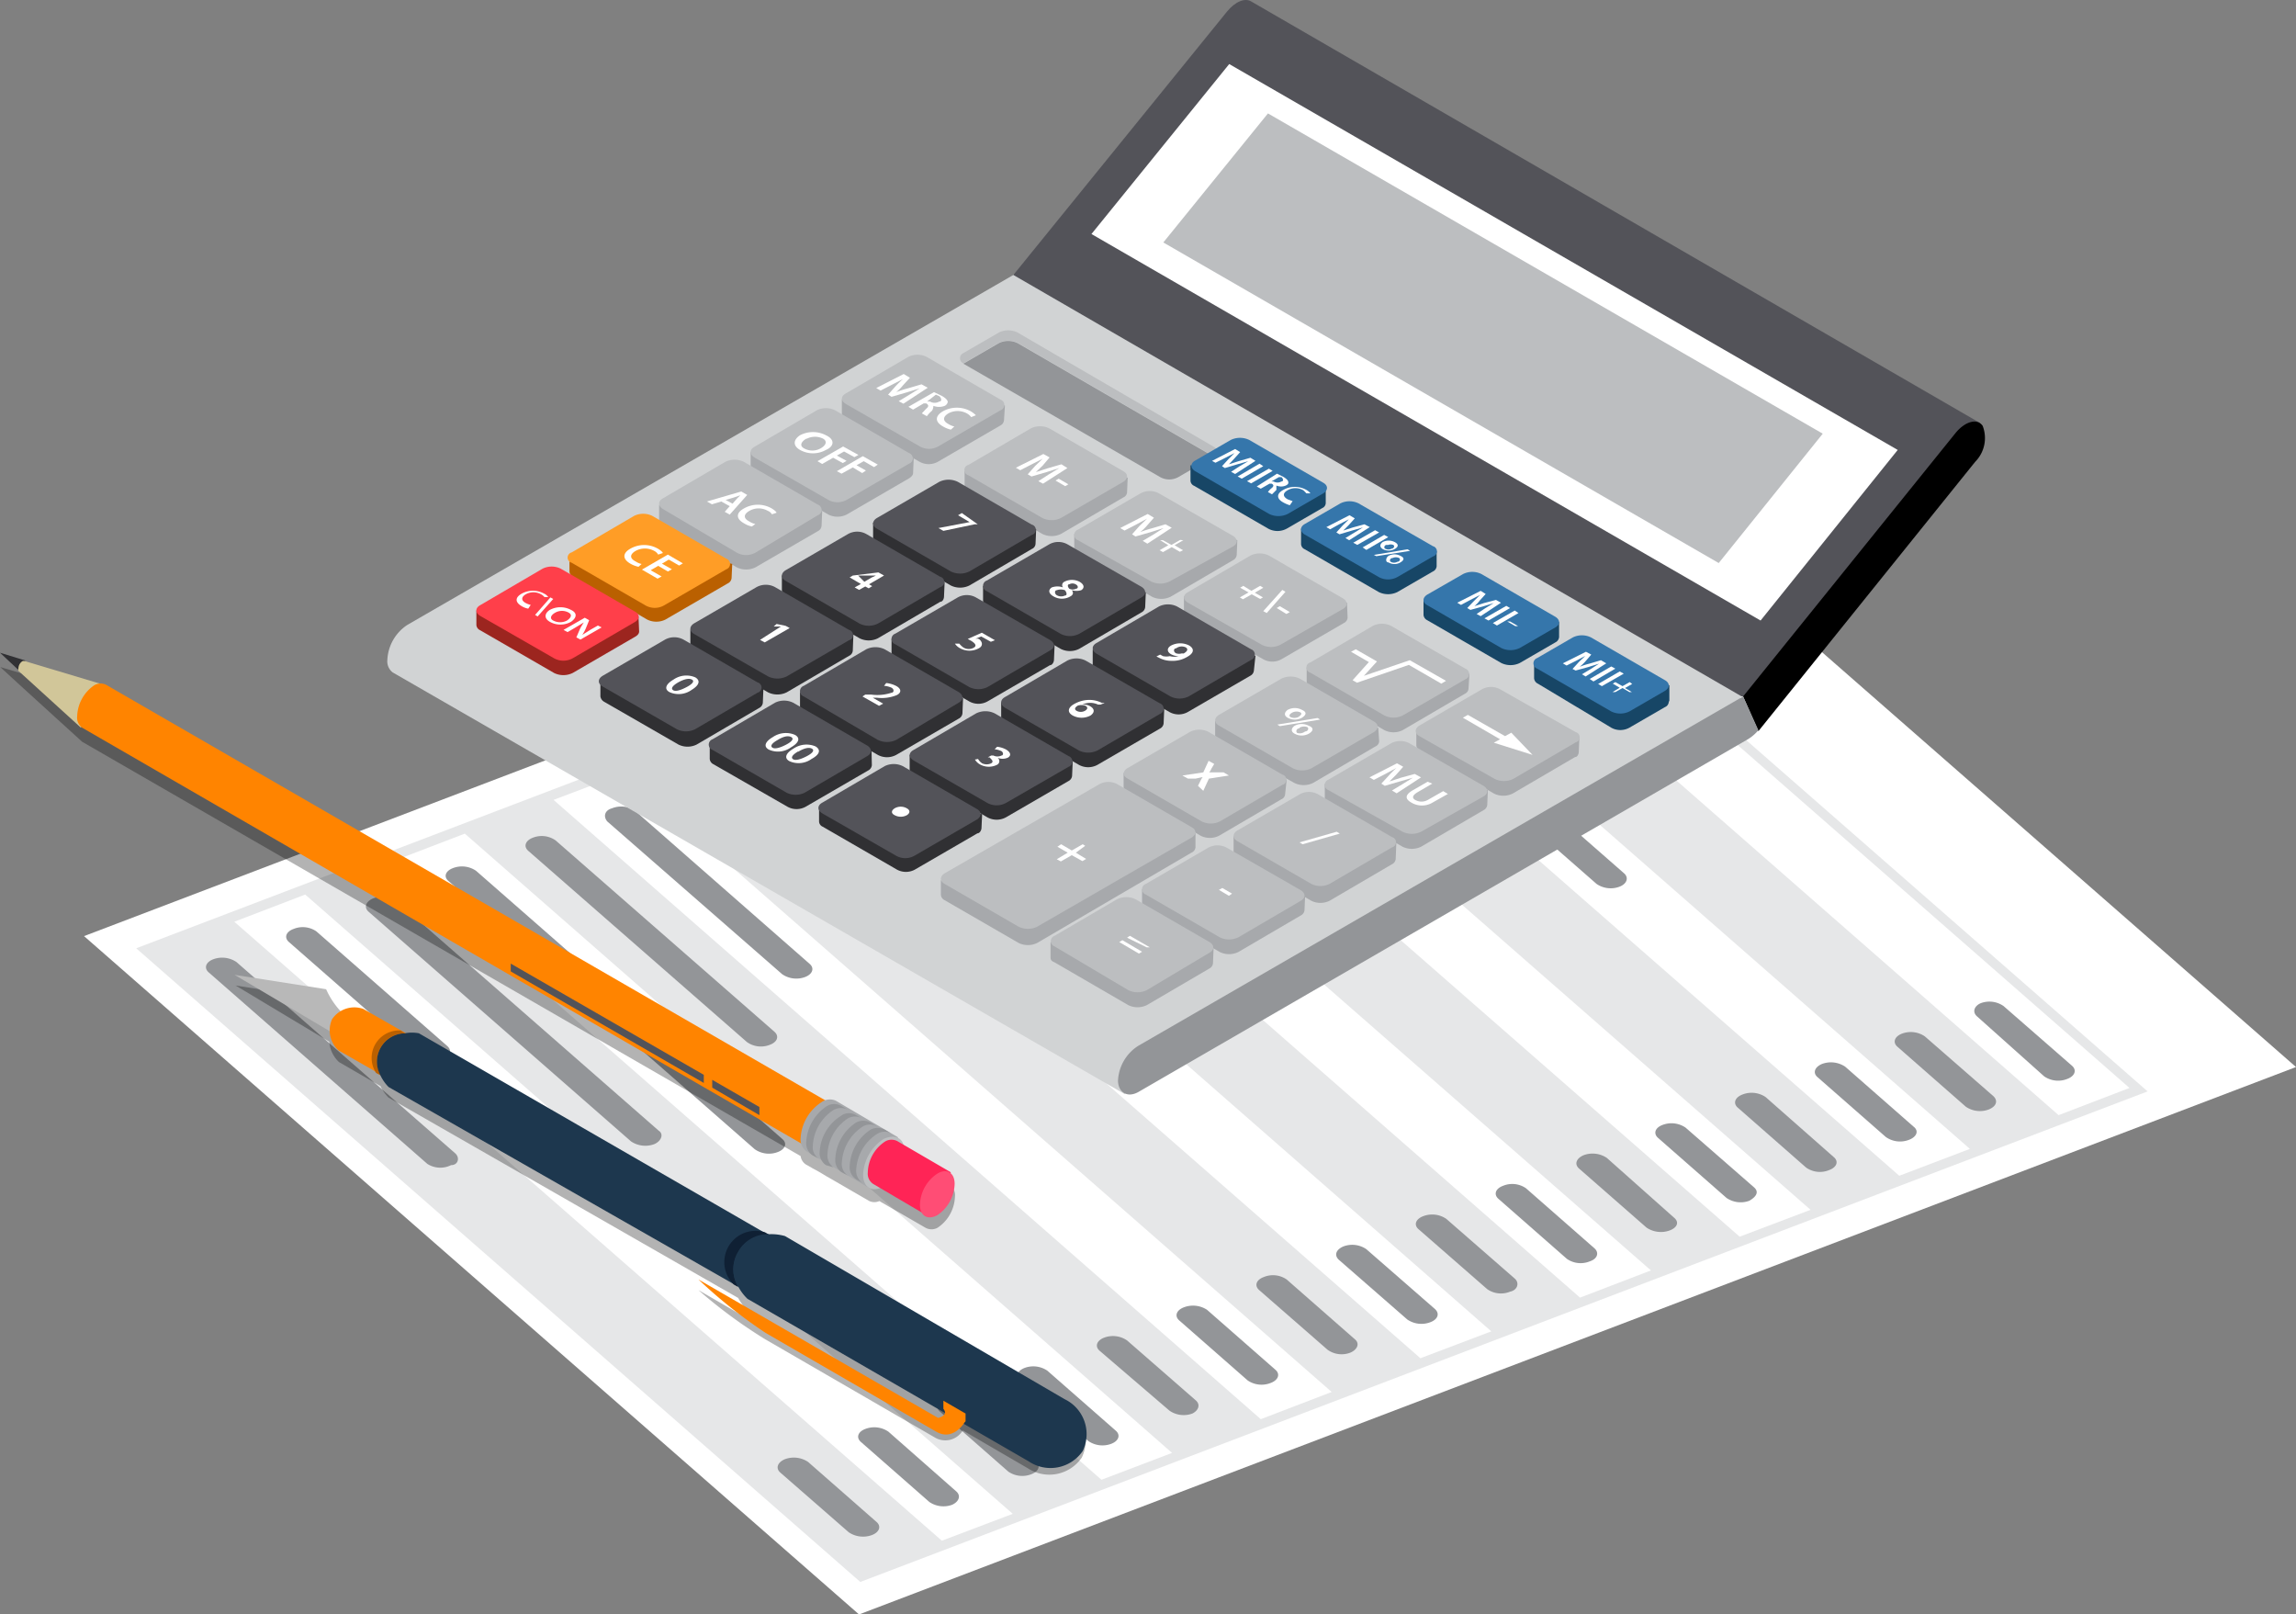 <svg id="Layer_1" data-name="Layer 1" xmlns="http://www.w3.org/2000/svg" viewBox="0 0 73.5 51.67"><rect x="0" y="0" width="73.5" height="51.67" fill="#808080" stroke="none"/><defs><style>.cls-1{fill:#fff;}.cls-2{fill:#e6e7e8;}.cls-3{fill:#939598;}.cls-4{fill:#535359;}.cls-5{fill:#bcbec0;}.cls-6{fill:#d1d3d4;}.cls-7{fill:#a7a9ac;}.cls-8{fill:#ba6000;}.cls-9{fill:#ff9d26;}.cls-10{fill:#9c251f;}.cls-11{fill:#ff3f4a;}.cls-12{fill:#174666;}.cls-13{fill:#3576ab;}.cls-14{fill:#303033;}.cls-15{opacity:0.3;}.cls-16{fill:#d1c699;}.cls-17{fill:#ff8400;}.cls-18{fill:#ff2456;}.cls-19{fill:#ff4d75;}.cls-20{fill:#b8b8b8;}.cls-21{fill:#1d374e;}.cls-22{fill:#0f2034;}</style></defs><polygon class="cls-1" points="27.5 51.67 2.69 29.96 48.69 12.44 73.5 34.15 27.5 51.67"/><polygon class="cls-2" points="27.54 50.63 4.36 30.35 45.57 14.65 68.75 34.93 27.54 50.63"/><polygon class="cls-1" points="65.9 35.69 43.26 15.87 45.53 15.01 68.17 34.82 65.9 35.69"/><polygon class="cls-1" points="60.8 37.63 38.15 17.82 40.42 16.95 63.06 36.77 60.8 37.63"/><polygon class="cls-1" points="55.69 39.58 33.04 19.77 35.31 18.9 57.96 38.72 55.69 39.58"/><polygon class="cls-1" points="50.58 41.53 27.93 21.71 30.2 20.85 52.85 40.66 50.58 41.53"/><polygon class="cls-1" points="45.47 43.47 22.82 23.66 25.1 22.79 47.74 42.61 45.47 43.47"/><polygon class="cls-1" points="40.36 45.42 17.72 25.6 19.99 24.74 42.63 44.55 40.36 45.42"/><polygon class="cls-1" points="35.26 47.36 12.61 27.55 14.88 26.68 37.52 46.5 35.26 47.36"/><polygon class="cls-1" points="30.15 49.31 7.5 29.5 9.77 28.63 32.42 48.45 30.15 49.31"/><path class="cls-3" d="M403.56,38.24,412,45.59a.8.8,0,0,0,.73.09c.24-.1.31-.29.15-.43l-8.4-7.35a.79.79,0,0,0-.74-.08C403.47,37.91,403.4,38.1,403.56,38.24Z" transform="translate(-358.56 -21.71)"/><path class="cls-3" d="M421.85,54.24,424,56.16a.79.79,0,0,0,.74.08c.24-.09.31-.28.15-.42l-2.19-1.91a.79.79,0,0,0-.74-.09C421.76,53.91,421.69,54.1,421.85,54.24Z" transform="translate(-358.56 -21.71)"/><path class="cls-3" d="M401,39.21l5.59,4.9a.79.79,0,0,0,.74.08c.24-.09.31-.28.15-.42l-5.6-4.89a.77.77,0,0,0-.73-.09C400.92,38.88,400.85,39.07,401,39.21Z" transform="translate(-358.56 -21.71)"/><path class="cls-3" d="M422.37,56.79l-2.19-1.91a.8.8,0,0,0-.73-.09c-.24.09-.31.28-.15.42l2.19,1.92a.8.8,0,0,0,.73.09C422.47,57.12,422.53,56.94,422.37,56.79Z" transform="translate(-358.56 -21.71)"/><path class="cls-3" d="M410.55,49.66l-11.21-9.81a.8.8,0,0,0-.73-.09c-.25.09-.32.28-.15.43L409.67,50a.8.8,0,0,0,.73.09C410.64,50,410.71,49.8,410.55,49.66Z" transform="translate(-358.56 -21.71)"/><path class="cls-3" d="M419.82,57.77l-2.19-1.92a.82.82,0,0,0-.74-.09c-.24.1-.31.29-.14.43l2.18,1.91a.79.79,0,0,0,.74.09C419.91,58.1,420,57.91,419.82,57.77Z" transform="translate(-358.56 -21.71)"/><path class="cls-3" d="M395.9,41.16l7,6.12a.8.8,0,0,0,.73.09c.25-.1.31-.29.15-.43l-7-6.12a.82.82,0,0,0-.74-.09C395.81,40.83,395.74,41,395.9,41.16Z" transform="translate(-358.56 -21.71)"/><path class="cls-3" d="M417.26,58.74l-2.18-1.92a.8.8,0,0,0-.74-.08c-.24.09-.31.28-.15.42l2.19,1.92a.77.77,0,0,0,.73.08C417.36,59.07,417.43,58.88,417.26,58.74Z" transform="translate(-358.56 -21.71)"/><path class="cls-3" d="M404,50.37l-9.81-8.58a.77.77,0,0,0-.73-.08c-.25.09-.31.28-.15.42l9.8,8.58a.82.82,0,0,0,.74.09C404.13,50.7,404.2,50.52,404,50.37Z" transform="translate(-358.56 -21.71)"/><path class="cls-3" d="M414.71,59.71l-2.19-1.91a.8.8,0,0,0-.73-.09c-.25.09-.31.28-.15.42l2.19,1.92a.8.8,0,0,0,.73.09C414.8,60,414.87,59.85,414.71,59.71Z" transform="translate(-358.56 -21.71)"/><path class="cls-3" d="M390.79,43.1,395,46.77a.8.8,0,0,0,.73.09c.25-.1.32-.29.16-.43l-4.19-3.66a.82.82,0,0,0-.74-.09C390.7,42.77,390.63,43,390.79,43.1Z" transform="translate(-358.56 -21.71)"/><path class="cls-3" d="M412.16,60.69,410,58.77a.82.82,0,0,0-.74-.09c-.24.1-.31.29-.15.43L411.27,61a.82.82,0,0,0,.74.09C412.25,61,412.32,60.83,412.16,60.69Z" transform="translate(-358.56 -21.71)"/><path class="cls-3" d="M388.24,44.08l7,6.12a.8.8,0,0,0,.73.09c.24-.1.31-.29.15-.43l-7-6.12a.8.8,0,0,0-.73-.09C388.15,43.75,388.08,43.94,388.24,44.08Z" transform="translate(-358.56 -21.71)"/><path class="cls-3" d="M409.6,61.66l-2.19-1.92a.77.77,0,0,0-.73-.08c-.25.09-.31.28-.15.42L408.72,62a.77.77,0,0,0,.73.08C409.7,62,409.76,61.8,409.6,61.66Z" transform="translate(-358.56 -21.71)"/><path class="cls-3" d="M385.69,45.05l5.59,4.89A.8.8,0,0,0,392,50c.24-.09.31-.28.15-.42l-5.59-4.9a.77.77,0,0,0-.73-.08C385.59,44.72,385.52,44.91,385.69,45.05Z" transform="translate(-358.56 -21.71)"/><path class="cls-3" d="M407.05,62.63l-2.19-1.91a.8.8,0,0,0-.73-.09c-.25.09-.32.28-.16.42l2.2,1.92a.77.77,0,0,0,.73.08C407.14,63,407.21,62.77,407.05,62.63Z" transform="translate(-358.56 -21.71)"/><path class="cls-3" d="M383.13,46l8.4,7.35a.79.79,0,0,0,.74.09c.24-.09.31-.28.15-.42L384,45.69a.77.77,0,0,0-.73-.09C383,45.69,383,45.88,383.13,46Z" transform="translate(-358.56 -21.71)"/><path class="cls-3" d="M404.49,63.6l-2.19-1.91a.8.8,0,0,0-.73-.09c-.24.1-.31.28-.15.43l2.19,1.91a.8.8,0,0,0,.73.09C404.59,63.94,404.66,63.75,404.49,63.6Z" transform="translate(-358.56 -21.71)"/><path class="cls-3" d="M380.58,47l4.19,3.66a.8.8,0,0,0,.73.09c.24-.1.31-.29.15-.43l-4.19-3.66a.8.8,0,0,0-.73-.09C380.48,46.66,380.42,46.85,380.58,47Z" transform="translate(-358.56 -21.71)"/><path class="cls-3" d="M401.94,64.58l-2.19-1.92a.77.77,0,0,0-.73-.08c-.25.09-.31.28-.15.42l2.19,1.91a.77.77,0,0,0,.73.09C402,64.91,402.1,64.72,401.94,64.58Z" transform="translate(-358.56 -21.71)"/><path class="cls-3" d="M378,48l5.6,4.89a.8.8,0,0,0,.73.09c.24-.09.31-.28.15-.42l-5.59-4.9a.79.79,0,0,0-.74-.08C377.93,47.64,377.86,47.83,378,48Z" transform="translate(-358.56 -21.71)"/><path class="cls-3" d="M399.39,65.55l-2.19-1.92a.82.82,0,0,0-.74-.08c-.24.09-.31.28-.15.42l2.19,1.92a.79.79,0,0,0,.74.08C399.48,65.88,399.55,65.69,399.39,65.55Z" transform="translate(-358.56 -21.71)"/><path class="cls-3" d="M375.47,48.94l7,6.12a.77.77,0,0,0,.73.09c.25-.09.31-.28.15-.42l-7-6.12a.77.77,0,0,0-.73-.09C375.38,48.61,375.31,48.8,375.47,48.94Z" transform="translate(-358.56 -21.71)"/><path class="cls-3" d="M396.83,66.52l-2.19-1.91a.8.8,0,0,0-.73-.09c-.24.09-.31.28-.15.42L396,66.86a.8.8,0,0,0,.73.09C396.93,66.85,397,66.66,396.83,66.52Z" transform="translate(-358.56 -21.71)"/><path class="cls-3" d="M383.6,58.16l-9.8-8.58a.8.8,0,0,0-.73-.09c-.25.09-.32.28-.15.42l9.8,8.58a.79.79,0,0,0,.74.09C383.7,58.49,383.77,58.3,383.6,58.16Z" transform="translate(-358.56 -21.71)"/><path class="cls-3" d="M394.28,67.5l-2.19-1.92a.8.8,0,0,0-.73-.09c-.25.1-.32.29-.15.43l2.19,1.91a.8.8,0,0,0,.73.09C394.37,67.83,394.44,67.64,394.28,67.5Z" transform="translate(-358.56 -21.71)"/><path class="cls-3" d="M379.65,57.9l-8.4-7.35a.82.82,0,0,0-.74-.09c-.24.1-.31.29-.15.43l8.4,7.35a.82.82,0,0,0,.74.09C379.74,58.23,379.81,58,379.65,57.9Z" transform="translate(-358.56 -21.71)"/><path class="cls-3" d="M391.72,68.47l-2.18-1.92a.8.8,0,0,0-.74-.08c-.24.09-.31.28-.15.42l2.19,1.92a.79.79,0,0,0,.74.08C391.82,68.8,391.88,68.61,391.72,68.47Z" transform="translate(-358.56 -21.71)"/><path class="cls-3" d="M367.81,51.86,372,55.53a.77.77,0,0,0,.73.08c.24-.09.31-.28.15-.42l-4.19-3.67a.77.77,0,0,0-.73-.08C367.71,51.53,367.65,51.72,367.81,51.86Z" transform="translate(-358.56 -21.71)"/><path class="cls-3" d="M389.17,69.44,387,67.53a.8.8,0,0,0-.73-.09c-.25.09-.31.28-.15.42l2.19,1.92a.8.8,0,0,0,.73.09C389.26,69.77,389.33,69.58,389.17,69.44Z" transform="translate(-358.56 -21.71)"/><path class="cls-3" d="M373.13,58.62l-7-6.12a.82.82,0,0,0-.74-.09c-.24.09-.31.28-.15.42l7,6.13A.77.77,0,0,0,373,59C373.23,59,373.29,58.76,373.13,58.62Z" transform="translate(-358.56 -21.71)"/><path class="cls-3" d="M386.62,70.42l-2.19-1.92a.82.82,0,0,0-.74-.09c-.24.1-.31.29-.15.43l2.19,1.91a.82.82,0,0,0,.74.09C386.71,70.75,386.78,70.56,386.62,70.42Z" transform="translate(-358.56 -21.71)"/><path class="cls-4" d="M398.62,21.76h0c-.2-.13-.52,0-.78.32L391,30.51l.49,1.1.24-.3L413.37,44h1l.71-.16,6.87-8.59Z" transform="translate(-358.56 -21.71)"/><polygon class="cls-1" points="56.36 19.86 60.75 14.4 39.35 2.05 34.94 7.49 56.36 19.86"/><polygon class="cls-5" points="55.02 18.02 58.35 13.88 40.59 3.63 37.24 7.76 55.02 18.02"/><path d="M414.36,44l6.8-8.43c.31-.38.7-.48.87-.23a1.08,1.08,0,0,1-.24,1.15l-6.94,8.62Z" transform="translate(-358.56 -21.71)"/><path class="cls-6" d="M391,30.51l-19.4,11.2a1.42,1.42,0,0,0-.64,1.12.45.45,0,0,0,.17.4h0l23.44,13.5.59-1,18.7-10.63.44-1.11Z" transform="translate(-358.56 -21.71)"/><path class="cls-3" d="M414.85,45.08a1.37,1.37,0,0,1-.32.28L395,56.66c-.36.2-.65,0-.65-.37a1.4,1.4,0,0,1,.65-1.11L414.36,44Z" transform="translate(-358.56 -21.71)"/><path class="cls-5" d="M397.42,36.32h0l-6.29-3.64a.68.68,0,0,0-.59,0l-1.14.66,0,0a.18.18,0,0,1,0-.33l1.14-.66a.68.68,0,0,1,.59,0L397.4,36C397.56,36.09,397.56,36.23,397.42,36.32Z" transform="translate(-358.56 -21.71)"/><path class="cls-3" d="M397.42,36.32h0l-1.14.66a.6.6,0,0,1-.58,0l-6.3-3.63h0l0,0,1.14-.66a.68.68,0,0,1,.59,0l6.29,3.64Z" transform="translate(-358.56 -21.71)"/><path class="cls-7" d="M390.73,34.69l-1.42-.45-1.07-.62a.66.66,0,0,0-.58,0l-.9.52-1.25.35V35h0a.2.2,0,0,0,.13.16L388,36.49a.6.6,0,0,0,.58,0l2-1.16a.21.21,0,0,0,.12-.17h0Z" transform="translate(-358.56 -21.71)"/><path class="cls-5" d="M388.59,36a.6.6,0,0,1-.58,0l-2.37-1.36c-.17-.1-.17-.25,0-.34l2-1.17a.66.66,0,0,1,.58,0l2.37,1.37a.18.18,0,0,1,0,.34Z" transform="translate(-358.56 -21.71)"/><path class="cls-1" d="M387.66,34.35l.34-.21h0l-.42.13-.48.14-.11-.07.24-.27a2.61,2.61,0,0,1,.24-.23h0l-.37.19-.35.18-.14-.08.88-.45.2.12-.23.25a1.39,1.39,0,0,1-.21.21h0a3.22,3.22,0,0,1,.37-.12l.44-.13.2.11-.78.51-.15-.08Z" transform="translate(-358.56 -21.71)"/><path class="cls-1" d="M388.46,34.26l.25.12c.12.07.18.13.19.19a.17.17,0,0,1-.1.13.51.51,0,0,1-.36,0h0s0,.1-.05.16a1.06,1.06,0,0,0-.16.17l-.16-.09.14-.15c.09-.07.08-.12,0-.17l-.08,0-.34.2-.15-.09Zm-.22.3.09,0a.29.29,0,0,0,.3,0c.09,0,.07-.11,0-.17l-.11-.05Z" transform="translate(-358.56 -21.71)"/><path class="cls-1" d="M389,35.46a.84.84,0,0,1-.25-.1c-.27-.15-.26-.34,0-.49a.92.92,0,0,1,.88,0,.83.83,0,0,1,.17.13l-.15.06a.43.43,0,0,0-.14-.12.62.62,0,0,0-.59,0c-.18.11-.19.24,0,.34a.6.6,0,0,0,.19.08Z" transform="translate(-358.56 -21.71)"/><path class="cls-7" d="M387.81,36.38l-1.43-.45-1.07-.62a.66.66,0,0,0-.58,0l-.9.52-1.24.35v.46h0a.19.19,0,0,0,.12.17l2.37,1.37a.66.66,0,0,0,.58,0l2-1.16c.08-.05.13-.11.13-.17h0Z" transform="translate(-358.56 -21.71)"/><path class="cls-5" d="M385.66,37.71a.6.6,0,0,1-.58,0l-2.37-1.36c-.16-.1-.16-.25,0-.34l2-1.17a.66.66,0,0,1,.58,0l2.37,1.37a.18.18,0,0,1,0,.34Z" transform="translate(-358.56 -21.71)"/><path class="cls-1" d="M385,36.11a.85.85,0,0,1-.83,0c-.24-.14-.21-.33,0-.47a.9.9,0,0,1,.83,0C385.3,35.78,385.26,36,385,36.11Zm-.63-.36c-.17.1-.22.23-.07.31a.54.54,0,0,0,.53,0c.16-.09.23-.22.08-.31A.58.58,0,0,0,384.39,35.75Z" transform="translate(-358.56 -21.71)"/><path class="cls-1" d="M385.55,36l.49.27-.13.07-.33-.18-.23.13.31.17-.12.07-.31-.17-.35.2-.15-.09Z" transform="translate(-358.56 -21.71)"/><path class="cls-1" d="M386.18,36.31l.48.27-.12.08-.33-.19-.23.13.3.17-.12.08-.3-.18-.36.2-.15-.08Z" transform="translate(-358.56 -21.71)"/><path class="cls-7" d="M384.88,38.07l-1.43-.45L382.39,37a.68.68,0,0,0-.59,0l-.89.52-1.25.35v.46h0a.19.19,0,0,0,.12.17l2.37,1.37a.68.68,0,0,0,.59,0l2-1.16a.21.21,0,0,0,.12-.17h0Z" transform="translate(-358.56 -21.71)"/><path class="cls-5" d="M382.74,39.4a.62.62,0,0,1-.59,0L379.78,38c-.16-.1-.16-.25,0-.34l2-1.17a.68.68,0,0,1,.59,0l2.37,1.37a.18.18,0,0,1,0,.34Z" transform="translate(-358.56 -21.71)"/><path class="cls-1" d="M381.65,37.76l-.3.09-.16-.09,1.1-.32.19.11-.56.63-.16-.09.16-.18Zm.36.07.14-.16.11-.11h0l-.2.07-.27.08Z" transform="translate(-358.56 -21.71)"/><path class="cls-1" d="M382.63,38.56a.75.75,0,0,1-.25-.1c-.27-.15-.26-.34,0-.48a.89.89,0,0,1,.88,0c.1.06.15.11.16.14l-.15.05a.25.25,0,0,0-.13-.11.59.59,0,0,0-.59,0c-.19.11-.2.24,0,.34a.52.52,0,0,0,.19.08Z" transform="translate(-358.56 -21.71)"/><path class="cls-8" d="M382,39.76l-1.42-.45-1.07-.62a.66.66,0,0,0-.58,0l-.9.52-1.24.35V40h0a.19.19,0,0,0,.12.17l2.37,1.37a.66.66,0,0,0,.58,0l2-1.16a.21.21,0,0,0,.12-.17h0Z" transform="translate(-358.56 -21.71)"/><path class="cls-9" d="M379.81,41.09a.6.6,0,0,1-.58,0l-2.37-1.37a.17.17,0,0,1,0-.33l2-1.17a.66.66,0,0,1,.58,0l2.37,1.37a.18.18,0,0,1,0,.34Z" transform="translate(-358.56 -21.71)"/><path class="cls-1" d="M379,39.85a.88.88,0,0,1-.26-.1c-.26-.15-.25-.34,0-.48a.89.89,0,0,1,.88,0c.1.06.15.11.16.14l-.15.05a.31.31,0,0,0-.13-.12.62.62,0,0,0-.59,0c-.19.11-.2.24,0,.34a.52.52,0,0,0,.19.08Z" transform="translate(-358.56 -21.71)"/><path class="cls-1" d="M379.94,40l-.31-.18-.24.14.35.2-.13.07-.5-.29.83-.48.48.28-.12.07-.33-.19-.22.13.32.18Z" transform="translate(-358.56 -21.71)"/><path class="cls-10" d="M379,41.45,377.6,41l-1.07-.62a.66.66,0,0,0-.58,0l-.9.52-1.24.35v.46h0a.2.2,0,0,0,.12.17l2.37,1.37a.68.68,0,0,0,.59,0l2-1.16c.09-.05.13-.11.13-.17h0Z" transform="translate(-358.56 -21.71)"/><path class="cls-11" d="M376.89,42.78a.62.62,0,0,1-.59,0l-2.37-1.36c-.16-.1-.16-.25,0-.34l2-1.17a.66.66,0,0,1,.58,0l2.37,1.37c.17.09.17.24,0,.34Z" transform="translate(-358.56 -21.71)"/><path class="cls-1" d="M375.47,41.19a.62.62,0,0,1-.21-.08c-.22-.13-.21-.28,0-.4a.74.74,0,0,1,.72,0,.3.3,0,0,1,.13.11l-.12,0a.35.35,0,0,0-.11-.09.5.5,0,0,0-.49,0c-.15.09-.15.2,0,.28a.64.64,0,0,0,.16.06Z" transform="translate(-358.56 -21.71)"/><path class="cls-1" d="M375.69,41.39l.49-.56.09.05-.5.56Z" transform="translate(-358.56 -21.71)"/><path class="cls-1" d="M376.84,41.61a.69.69,0,0,1-.68,0c-.19-.11-.17-.27,0-.38a.72.72,0,0,1,.68,0C377.07,41.34,377,41.5,376.84,41.61Zm-.51-.29c-.14.08-.18.19-.06.25a.47.47,0,0,0,.44,0c.12-.08.18-.18.06-.25A.44.44,0,0,0,376.33,41.32Z" transform="translate(-358.56 -21.71)"/><path class="cls-1" d="M376.6,41.87l.68-.39.14.08-.11.27a1.28,1.28,0,0,1-.11.2h0l.27-.17.23-.13.12.06-.68.39-.13-.07.12-.28a2.12,2.12,0,0,1,.12-.2h0l-.28.17-.24.14Z" transform="translate(-358.56 -21.71)"/><path class="cls-12" d="M401,37.8h0v-.48l-.92-.15-1.56-.9a.62.62,0,0,0-.59,0l-.74.42-.52-.09v.5h0a.19.19,0,0,0,.12.16l2.37,1.37a.62.62,0,0,0,.59,0l1.14-.66a.18.18,0,0,0,.11-.16h0Z" transform="translate(-358.56 -21.71)"/><path class="cls-13" d="M399.78,38.16a.68.68,0,0,1-.59,0l-2.37-1.37c-.16-.1-.16-.25,0-.34l1.14-.66a.68.68,0,0,1,.59,0l2.37,1.37c.16.09.16.24,0,.34Z" transform="translate(-358.56 -21.71)"/><path class="cls-1" d="M398.23,36.64l.29-.17h0l-.35.1-.4.12-.09-.06.2-.22.2-.2h0l-.31.16-.3.15-.11-.06.74-.38.16.1-.19.21-.17.18h0l.31-.1.38-.11.16.1-.65.42-.13-.07Z" transform="translate(-358.56 -21.71)"/><path class="cls-1" d="M399,36.63l-.69.4-.13-.07.7-.41Z" transform="translate(-358.56 -21.71)"/><path class="cls-1" d="M399.3,36.78l-.69.4-.13-.07.7-.4Z" transform="translate(-358.56 -21.71)"/><path class="cls-1" d="M399.44,36.87l.2.1c.1.06.15.11.16.16s0,.08-.08.12a.39.39,0,0,1-.3,0h0s0,.09,0,.14l-.14.14-.13-.07a.56.56,0,0,1,.12-.13c.07-.06.07-.1,0-.14l-.07,0-.28.16-.13-.07Zm-.18.25.07,0a.25.25,0,0,0,.25,0c.08,0,.06-.1,0-.14l-.08,0Z" transform="translate(-358.56 -21.71)"/><path class="cls-1" d="M399.85,37.88a1,1,0,0,1-.21-.09c-.22-.12-.22-.28,0-.4a.75.75,0,0,1,.74,0,.39.39,0,0,1,.13.11l-.13,0s-.05-.06-.1-.1a.5.5,0,0,0-.5,0c-.16.09-.16.2,0,.29l.16.06Z" transform="translate(-358.56 -21.71)"/><path class="cls-12" d="M404.55,39.83h0v-.48l-.93-.15-1.57-.91a.66.66,0,0,0-.58,0l-.73.43-.53-.09v.49h0a.19.19,0,0,0,.12.17l2.37,1.37a.68.68,0,0,0,.59,0l1.14-.66a.2.2,0,0,0,.12-.17Z" transform="translate(-358.56 -21.71)"/><path class="cls-13" d="M403.29,40.18a.62.62,0,0,1-.59,0l-2.37-1.36c-.16-.1-.16-.25,0-.34l1.14-.66a.66.66,0,0,1,.58,0l2.38,1.37a.17.17,0,0,1,0,.33Z" transform="translate(-358.56 -21.71)"/><path class="cls-1" d="M401.91,38.76l.28-.17h0l-.35.1-.4.12-.1-.06.2-.22.2-.2h0l-.31.16-.29.16-.12-.07.74-.38.17.1-.19.21-.18.18h0l.31-.1.37-.1.17.09-.66.42-.12-.07Z" transform="translate(-358.56 -21.71)"/><path class="cls-1" d="M402.71,38.75l-.7.4-.13-.07.7-.4Z" transform="translate(-358.56 -21.71)"/><path class="cls-1" d="M403,38.9l-.7.41-.12-.08.69-.4Z" transform="translate(-358.56 -21.71)"/><path class="cls-1" d="M402.54,39.47l1.08-.18.08.05-1.08.17Zm.67-.19a.4.4,0,0,1-.39,0c-.09-.06-.1-.14,0-.22a.42.42,0,0,1,.39,0C403.34,39.13,403.33,39.21,403.21,39.28Zm-.26-.13c-.07,0-.1.09-.05.12a.22.22,0,0,0,.21,0c.07,0,.11-.09.05-.12A.22.22,0,0,0,403,39.15Zm.44.56a.37.37,0,0,1-.38,0c-.1,0-.1-.14,0-.21a.4.4,0,0,1,.38,0C403.53,39.56,403.51,39.64,403.39,39.71Zm-.25-.14c-.08,0-.11.09-.06.12a.21.21,0,0,0,.21,0c.08,0,.11-.09.06-.12A.24.24,0,0,0,403.14,39.57Z" transform="translate(-358.56 -21.71)"/><path class="cls-12" d="M408.47,42.1h0v-.48l-.93-.16-1.56-.9a.66.66,0,0,0-.58,0l-.74.43-.53-.09v.49h0a.21.21,0,0,0,.12.17l2.37,1.37a.68.68,0,0,0,.59,0l1.14-.66a.21.21,0,0,0,.12-.17Z" transform="translate(-358.56 -21.71)"/><path class="cls-13" d="M407.21,42.45a.68.68,0,0,1-.59,0l-2.37-1.37c-.16-.09-.16-.24,0-.34l1.15-.66a.66.66,0,0,1,.58,0l2.37,1.37c.16.1.16.25,0,.34Z" transform="translate(-358.56 -21.71)"/><path class="cls-1" d="M406.1,41.18l.28-.17h0l-.35.11-.4.11-.1-.06.21-.22.2-.2h0l-.31.16-.3.16-.12-.07.75-.38.16.1-.19.21a1,1,0,0,1-.17.18h0l.31-.1.38-.1.16.09-.65.43-.13-.07Z" transform="translate(-358.56 -21.71)"/><path class="cls-1" d="M406.9,41.17l-.69.4-.13-.07.7-.4Z" transform="translate(-358.56 -21.71)"/><path class="cls-1" d="M407.17,41.33l-.69.4-.13-.08.7-.4Z" transform="translate(-358.56 -21.71)"/><path class="cls-1" d="M407.16,41.75l-.09,0-.26-.15.09,0Z" transform="translate(-358.56 -21.71)"/><path class="cls-12" d="M412,44.13h0v-.49l-.93-.15-1.56-.9a.66.66,0,0,0-.58,0l-.74.42-.52-.09v.5h0a.21.21,0,0,0,.12.17L410.14,45a.6.6,0,0,0,.58,0l1.14-.66a.19.19,0,0,0,.12-.16Z" transform="translate(-358.56 -21.71)"/><path class="cls-13" d="M410.72,44.48a.66.66,0,0,1-.58,0l-2.37-1.37a.18.18,0,0,1,0-.34l1.14-.66a.66.66,0,0,1,.58,0l2.37,1.37c.16.09.16.24,0,.34Z" transform="translate(-358.56 -21.71)"/><path class="cls-1" d="M409.47,43.13l.28-.18h0l-.35.11-.4.11-.1-.05.21-.23.2-.19h0l-.3.16-.3.15-.12-.07.74-.37.17.09-.19.22a1.45,1.45,0,0,1-.18.17h0a2.26,2.26,0,0,1,.31-.1l.37-.11.17.1-.66.42-.12-.07Z" transform="translate(-358.56 -21.71)"/><path class="cls-1" d="M410.27,43.11l-.7.41-.12-.08.69-.4Z" transform="translate(-358.56 -21.71)"/><path class="cls-1" d="M410.54,43.27l-.7.4-.12-.07.69-.4Z" transform="translate(-358.56 -21.71)"/><path class="cls-1" d="M410.81,43.6l-.23.13.22.13-.08,0-.22-.13-.23.13-.09,0,.23-.14-.22-.13.08-.05.23.13.23-.13Z" transform="translate(-358.56 -21.71)"/><path class="cls-7" d="M394.66,37l-1.43-.46-1.06-.61a.62.62,0,0,0-.59,0l-.9.51-1.24.35v.47h0a.21.21,0,0,0,.12.17l2.37,1.37a.68.68,0,0,0,.59,0l2-1.17a.19.19,0,0,0,.12-.17h0Z" transform="translate(-358.56 -21.71)"/><path class="cls-5" d="M392.52,38.29a.68.68,0,0,1-.59,0l-2.37-1.37a.17.17,0,0,1,0-.33l2-1.17a.68.68,0,0,1,.59,0l2.37,1.37c.16.09.16.24,0,.34Z" transform="translate(-358.56 -21.71)"/><path class="cls-1" d="M392.14,36.89l.33-.2h0l-.41.13-.48.14-.12-.07.24-.27.24-.23h0l-.37.19-.35.18-.14-.08.88-.44.2.11-.22.26-.22.21h0l.37-.12.45-.13.19.12-.78.5-.15-.08Z" transform="translate(-358.56 -21.71)"/><path class="cls-1" d="M392.76,37.21l-.1.06-.31-.18.1-.06Z" transform="translate(-358.56 -21.71)"/><path class="cls-7" d="M398.17,39l-1.43-.45-1.06-.62a.68.68,0,0,0-.59,0l-.89.52-1.25.35v.47h0a.21.21,0,0,0,.12.17l2.37,1.37a.68.68,0,0,0,.59,0l2-1.17a.21.21,0,0,0,.12-.17h0Z" transform="translate(-358.56 -21.71)"/><path class="cls-5" d="M396,40.32a.68.68,0,0,1-.59,0L393.07,39a.18.18,0,0,1,0-.34l2-1.16a.62.62,0,0,1,.59,0l2.37,1.36c.16.1.16.25,0,.34Z" transform="translate(-358.56 -21.71)"/><path class="cls-1" d="M395.48,38.82l.33-.21h0l-.41.13-.49.14-.11-.07.24-.27.24-.23h0l-.37.2-.35.18-.14-.08.88-.45.2.12-.22.25a1.45,1.45,0,0,1-.22.21h0a3.22,3.22,0,0,1,.37-.12l.44-.13.2.11-.78.51-.15-.09Z" transform="translate(-358.56 -21.71)"/><path class="cls-1" d="M396.44,39l-.28.16.27.16-.1.05-.26-.15-.28.16-.11-.06.28-.16L395.7,39l.09,0,.27.15.28-.16Z" transform="translate(-358.56 -21.71)"/><path class="cls-14" d="M395.24,40.67l-1.42-.45-1.07-.62a.66.66,0,0,0-.58,0l-.9.52-1.24.35v.47h0a.21.21,0,0,0,.12.17l2.37,1.37a.66.66,0,0,0,.58,0l2-1.17a.21.21,0,0,0,.12-.17h0Z" transform="translate(-358.56 -21.71)"/><path class="cls-4" d="M393.1,42a.66.66,0,0,1-.58,0l-2.37-1.37a.18.18,0,0,1,0-.34l2-1.16a.6.6,0,0,1,.58,0l2.37,1.36c.16.1.16.25,0,.34Z" transform="translate(-358.56 -21.71)"/><path class="cls-1" d="M392.58,40.5a.12.12,0,0,1,.05-.17.53.53,0,0,1,.49,0c.17.1.15.21.05.27a.54.54,0,0,1-.3,0h0c.06.07.05.15-.05.2a.53.53,0,0,1-.53,0c-.18-.1-.17-.22-.06-.29a.54.54,0,0,1,.36,0Zm.07.27c.08,0,.06-.1,0-.17a.38.38,0,0,0-.26,0c-.07,0-.08.11,0,.16A.28.28,0,0,0,392.65,40.77Zm.14-.36c-.07,0-.05.09,0,.14a.24.24,0,0,0,.22,0c.06,0,.08-.08,0-.13A.21.21,0,0,0,392.79,40.41Z" transform="translate(-358.56 -21.71)"/><path class="cls-14" d="M392.32,42.36l-1.43-.45-1.07-.62a.66.66,0,0,0-.58,0l-.9.52-1.24.35v.47h0a.21.21,0,0,0,.12.17l2.37,1.36a.6.6,0,0,0,.58,0l2-1.16c.08,0,.13-.11.13-.17h0Z" transform="translate(-358.56 -21.71)"/><path class="cls-4" d="M390.17,43.7a.66.66,0,0,1-.58,0l-2.37-1.37a.18.18,0,0,1,0-.34l2-1.16a.6.6,0,0,1,.58,0l2.37,1.36c.17.1.17.25,0,.34Z" transform="translate(-358.56 -21.71)"/><path class="cls-1" d="M390.28,42.25l-.31-.17-.18.07.06,0c.07,0,.13.09.14.14s0,.12-.1.17a.62.62,0,0,1-.59,0,.43.43,0,0,1-.17-.15l.14,0a.61.61,0,0,0,.14.13.33.33,0,0,0,.32,0c.09-.05.08-.12-.08-.22l-.11-.06.45-.2.42.24Z" transform="translate(-358.56 -21.71)"/><path class="cls-14" d="M389.39,44.05,388,43.6,386.9,43a.68.68,0,0,0-.59,0l-.89.52-1.25.35v.47h0a.21.21,0,0,0,.12.17l2.37,1.36a.62.62,0,0,0,.59,0l2-1.16a.21.21,0,0,0,.12-.17h0Z" transform="translate(-358.56 -21.71)"/><path class="cls-4" d="M387.25,45.39a.68.68,0,0,1-.59,0L384.29,44a.18.18,0,0,1,0-.34l2-1.17a.68.68,0,0,1,.59,0l2.37,1.37c.16.1.16.25,0,.34Z" transform="translate(-358.56 -21.71)"/><path class="cls-1" d="M386.17,44l.09-.06h.19a1.43,1.43,0,0,0,.65-.06c.07,0,.1-.1,0-.16a.71.71,0,0,0-.24-.06l.07-.09a.89.89,0,0,1,.33.1c.17.1.15.22,0,.29a1.27,1.27,0,0,1-.63.08h-.13l.33.19-.13.07Z" transform="translate(-358.56 -21.71)"/><path class="cls-14" d="M386.46,45.74,385,45.29,384,44.67a.66.66,0,0,0-.58,0l-.9.52-1.24.35V46h0a.21.21,0,0,0,.12.17l2.37,1.36a.6.6,0,0,0,.58,0l2-1.16a.21.21,0,0,0,.12-.17h0Z" transform="translate(-358.56 -21.71)"/><path class="cls-4" d="M384.32,47.08a.66.66,0,0,1-.58,0l-2.37-1.37a.18.18,0,0,1,0-.34l2-1.17a.66.66,0,0,1,.58,0l2.37,1.37c.16.1.16.25,0,.34Z" transform="translate(-358.56 -21.71)"/><path class="cls-1" d="M383.88,45.63a.71.71,0,0,1-.71.07c-.18-.1-.11-.26.13-.4a.74.74,0,0,1,.71-.07C384.2,45.34,384.12,45.49,383.88,45.63Zm-.42-.24c-.2.11-.25.2-.17.25s.25,0,.44-.1.25-.19.16-.24S383.65,45.27,383.46,45.39Z" transform="translate(-358.56 -21.71)"/><path class="cls-1" d="M384.54,46a.71.71,0,0,1-.71.07c-.18-.1-.11-.26.13-.4a.74.74,0,0,1,.71-.07C384.86,45.72,384.78,45.87,384.54,46Zm-.43-.24c-.19.11-.24.2-.16.25s.25,0,.44-.1.25-.19.16-.24S384.31,45.65,384.11,45.77Z" transform="translate(-358.56 -21.71)"/><path class="cls-14" d="M391.73,38.65l-1.43-.46-1.06-.61a.62.62,0,0,0-.59,0l-.89.51-1.25.35v.47h0a.21.21,0,0,0,.12.17L389,40.45a.68.68,0,0,0,.59,0l2-1.17a.19.19,0,0,0,.12-.17h0Z" transform="translate(-358.56 -21.71)"/><path class="cls-4" d="M389.59,40a.68.68,0,0,1-.59,0l-2.37-1.37c-.16-.09-.16-.24,0-.34l2-1.16a.68.68,0,0,1,.59,0l2.37,1.37a.17.17,0,0,1,0,.33Z" transform="translate(-358.56 -21.71)"/><path class="cls-1" d="M389.86,38.49l-.1,0-1,.21-.16-.09,1-.19h0l-.37-.22.12-.07Z" transform="translate(-358.56 -21.71)"/><path class="cls-14" d="M388.8,40.34l-1.42-.46-1.07-.61a.6.6,0,0,0-.58,0l-.9.51-1.24.35v.47h0a.21.21,0,0,0,.12.17l2.37,1.37a.66.66,0,0,0,.58,0l2-1.17c.08,0,.12-.1.12-.17h0Z" transform="translate(-358.56 -21.71)"/><path class="cls-4" d="M386.66,41.67a.66.66,0,0,1-.58,0l-2.37-1.37c-.16-.09-.16-.24,0-.34l2-1.16a.6.6,0,0,1,.58,0l2.37,1.37a.17.17,0,0,1,0,.33Z" transform="translate(-358.56 -21.71)"/><path class="cls-1" d="M385.92,40.51l.2-.11-.36-.21.1-.06.82-.1.18.1-.48.28.1.06-.11.07-.11-.06-.2.11Zm.31-.18.22-.13.15-.07h0l-.21,0-.36,0h0Z" transform="translate(-358.56 -21.71)"/><path class="cls-14" d="M385.88,42l-1.43-.45L383.39,41a.62.62,0,0,0-.59,0l-.89.51-1.25.35v.47h0a.21.21,0,0,0,.12.17l2.37,1.37a.68.68,0,0,0,.59,0l2-1.17a.2.2,0,0,0,.12-.17h0Z" transform="translate(-358.56 -21.71)"/><path class="cls-4" d="M383.74,43.36a.68.68,0,0,1-.59,0L380.78,42c-.16-.09-.16-.24,0-.34l2-1.16a.62.62,0,0,1,.59,0l2.37,1.37a.17.17,0,0,1,0,.33Z" transform="translate(-358.56 -21.71)"/><path class="cls-1" d="M383.56,41.76h0l-.23,0,.09-.08.29.06.13.07-.8.46-.15-.08Z" transform="translate(-358.56 -21.71)"/><path class="cls-14" d="M383,43.71l-1.42-.45-1.07-.62a.68.68,0,0,0-.59,0l-.89.52-1.25.35V44h0a.24.24,0,0,0,.12.17l2.38,1.37a.66.66,0,0,0,.58,0l2-1.17a.21.21,0,0,0,.12-.17h0Z" transform="translate(-358.56 -21.71)"/><path class="cls-4" d="M380.81,45.05a.66.66,0,0,1-.58,0l-2.38-1.37c-.16-.09-.16-.24,0-.34l2-1.16a.62.62,0,0,1,.59,0l2.37,1.37a.17.17,0,0,1,0,.33Z" transform="translate(-358.56 -21.71)"/><path class="cls-1" d="M380.7,43.79a.71.71,0,0,1-.71.07c-.18-.1-.11-.26.13-.4a.72.72,0,0,1,.7-.07C381,43.5,380.93,43.65,380.7,43.79Zm-.43-.24c-.19.11-.24.2-.16.25s.24,0,.43-.1.26-.19.17-.24S380.47,43.44,380.27,43.55Z" transform="translate(-358.56 -21.71)"/><path class="cls-7" d="M401.68,41l-1.42-.45-1.07-.62a.68.68,0,0,0-.59,0l-.89.52-1.25.35v.47h0c0,.06,0,.12.13.17L399,42.81a.6.6,0,0,0,.58,0l2-1.16a.21.21,0,0,0,.12-.17h0Z" transform="translate(-358.56 -21.71)"/><path class="cls-5" d="M399.54,42.35a.66.66,0,0,1-.58,0L396.59,41c-.17-.1-.17-.25,0-.34l2-1.17a.68.68,0,0,1,.59,0l2.37,1.37c.16.1.16.25,0,.34Z" transform="translate(-358.56 -21.71)"/><path class="cls-1" d="M399,40.52l-.27.16.26.15-.09.05-.27-.15-.28.16-.1-.06.28-.16-.27-.15.1-.06.26.16.28-.16Z" transform="translate(-358.56 -21.71)"/><path class="cls-1" d="M399,41.27l.61-.68.1.06-.6.68Z" transform="translate(-358.56 -21.71)"/><path class="cls-1" d="M399.85,41.3l-.11.06-.31-.19.1-.06Z" transform="translate(-358.56 -21.71)"/><path class="cls-14" d="M398.75,42.7l-1.42-.45-1.07-.62a.66.66,0,0,0-.58,0l-.9.52-1.24.35V43h0a.19.19,0,0,0,.12.16L396,44.5a.6.6,0,0,0,.58,0l2-1.16a.21.21,0,0,0,.12-.17h0Z" transform="translate(-358.56 -21.71)"/><path class="cls-4" d="M396.61,44a.66.66,0,0,1-.58,0l-2.37-1.37c-.16-.1-.16-.25,0-.34l2-1.17a.66.66,0,0,1,.58,0l2.37,1.37a.18.18,0,0,1,0,.34Z" transform="translate(-358.56 -21.71)"/><path class="cls-1" d="M395.7,42.66l.09.05a.54.54,0,0,0,.22,0,.53.53,0,0,0,.28,0h0a.5.5,0,0,1-.24-.06c-.14-.08-.14-.2,0-.28a.63.63,0,0,1,.58,0c.18.11.14.25-.06.36a.9.9,0,0,1-.51.13.82.82,0,0,1-.38-.09l-.1-.05Zm.51-.2c-.08,0-.1.11,0,.16a.32.32,0,0,0,.19,0,.08.08,0,0,0,.06,0c.1-.06.15-.13.06-.19A.3.3,0,0,0,396.21,42.46Z" transform="translate(-358.56 -21.71)"/><path class="cls-14" d="M395.83,44.39l-1.43-.45-1.07-.62a.66.66,0,0,0-.58,0l-.9.52-1.24.35v.47h0a.19.19,0,0,0,.12.16l2.37,1.37a.62.62,0,0,0,.59,0l2-1.16a.21.21,0,0,0,.12-.17h0Z" transform="translate(-358.56 -21.71)"/><path class="cls-4" d="M393.69,45.73a.68.68,0,0,1-.59,0l-2.37-1.37c-.16-.1-.16-.25,0-.34l2-1.17a.66.66,0,0,1,.58,0l2.38,1.37a.18.18,0,0,1,0,.34Z" transform="translate(-358.56 -21.71)"/><path class="cls-1" d="M393.79,44.26l-.08,0a.59.59,0,0,0-.5,0h0a.42.42,0,0,1,.26.06c.13.08.14.19,0,.29a.61.61,0,0,1-.57,0c-.19-.11-.15-.26.05-.37a1,1,0,0,1,.49-.13.88.88,0,0,1,.4.1.19.19,0,0,1,.08,0Zm-.5.2c.09-.05.11-.12,0-.17a.4.4,0,0,0-.22,0l0,0c-.11.06-.14.14,0,.19A.28.28,0,0,0,393.29,44.46Z" transform="translate(-358.56 -21.71)"/><path class="cls-14" d="M392.9,46.08l-1.42-.45L390.41,45a.68.68,0,0,0-.59,0l-.89.52-1.25.35v.47h0a.18.18,0,0,0,.13.16l2.36,1.37a.62.62,0,0,0,.59,0l2-1.16a.21.21,0,0,0,.12-.17h0Z" transform="translate(-358.56 -21.71)"/><path class="cls-4" d="M390.76,47.41a.62.62,0,0,1-.59,0l-2.36-1.36c-.17-.1-.17-.25,0-.34l2-1.17a.68.68,0,0,1,.59,0l2.37,1.37a.18.18,0,0,1,0,.34Z" transform="translate(-358.56 -21.71)"/><path class="cls-1" d="M389.87,46a.39.39,0,0,0,.13.14.34.34,0,0,0,.29,0c.1-.06,0-.13-.05-.19l-.06,0,.11-.06.07,0a.29.29,0,0,0,.26,0c.06,0,.07-.09,0-.14a.66.66,0,0,0-.22-.06l.08-.08a.79.79,0,0,1,.29.09c.16.1.16.2.05.26a.41.41,0,0,1-.33,0h0a.13.13,0,0,1,0,.22.58.58,0,0,1-.55,0,.44.44,0,0,1-.17-.16Z" transform="translate(-358.56 -21.71)"/><path class="cls-14" d="M390,47.77l-1.43-.45-1.07-.62a.66.66,0,0,0-.58,0l-.9.52-1.24.35V48h0a.19.19,0,0,0,.12.17l2.37,1.37a.6.6,0,0,0,.58,0l2-1.16c.08,0,.13-.11.13-.17h0Z" transform="translate(-358.56 -21.71)"/><path class="cls-4" d="M387.83,49.1a.6.6,0,0,1-.58,0l-2.37-1.36c-.16-.1-.16-.25,0-.34l2-1.17a.66.66,0,0,1,.58,0l2.37,1.37c.16.09.16.24,0,.34Z" transform="translate(-358.56 -21.71)"/><path class="cls-1" d="M387.2,47.58a.39.39,0,0,1,.39,0c.11.06.11.15,0,.22a.41.41,0,0,1-.39,0C387.08,47.74,387.09,47.65,387.2,47.58Z" transform="translate(-358.56 -21.71)"/><path class="cls-7" d="M405.6,43.28l-1.42-.46-1.07-.61a.6.6,0,0,0-.58,0l-.9.51-1.24.35v.47h0a.21.21,0,0,0,.12.17l2.37,1.37a.66.66,0,0,0,.58,0l2-1.17a.19.19,0,0,0,.11-.16h0Z" transform="translate(-358.56 -21.71)"/><path class="cls-5" d="M403.46,44.61a.66.66,0,0,1-.58,0l-2.37-1.37a.17.17,0,0,1,0-.33l2-1.17a.66.66,0,0,1,.58,0l2.38,1.37a.18.18,0,0,1,0,.34Z" transform="translate(-358.56 -21.71)"/><polygon class="cls-1" points="46.29 21.79 45.13 21.13 43.66 21.63 44.08 21.17 44.08 21.17 43.4 20.78 43.25 20.86 43.82 21.19 43.3 21.77 43.44 21.85 45.1 21.28 46.14 21.88 46.29 21.79"/><path class="cls-7" d="M402.68,45l-1.43-.46-1.06-.61a.62.62,0,0,0-.59,0l-.89.51-1.25.35v.47h0a.21.21,0,0,0,.12.17L400,46.77a.68.68,0,0,0,.59,0l2-1.17a.19.19,0,0,0,.12-.17h0Z" transform="translate(-358.56 -21.71)"/><path class="cls-5" d="M400.54,46.3a.68.68,0,0,1-.59,0l-2.37-1.37c-.16-.09-.16-.24,0-.34l2-1.16a.68.68,0,0,1,.59,0l2.37,1.37c.16.09.16.24,0,.34Z" transform="translate(-358.56 -21.71)"/><path class="cls-1" d="M399.45,44.9l1.29-.21.08.05-1.29.21Zm.79-.22a.47.47,0,0,1-.46,0c-.11-.06-.12-.16,0-.25a.48.48,0,0,1,.46,0C400.4,44.5,400.38,44.59,400.24,44.68Zm-.3-.17c-.1.05-.13.11-.07.15a.3.3,0,0,0,.25,0c.09-.06.13-.11.07-.15A.3.3,0,0,0,399.94,44.51Zm.52.68a.47.47,0,0,1-.46,0c-.11-.06-.12-.16,0-.25a.48.48,0,0,1,.46,0C400.62,45,400.61,45.1,400.46,45.19Zm-.3-.17c-.1,0-.13.11-.07.15a.28.28,0,0,0,.25-.05c.09,0,.13-.1.07-.14A.3.3,0,0,0,400.16,45Z" transform="translate(-358.56 -21.71)"/><path class="cls-7" d="M399.75,46.66l-1.42-.46-1.07-.61a.6.6,0,0,0-.58,0l-.9.51-1.25.35v.47h0a.26.26,0,0,0,.13.17L397,48.46a.66.66,0,0,0,.58,0l2-1.17a.19.19,0,0,0,.12-.17h0Z" transform="translate(-358.56 -21.71)"/><path class="cls-5" d="M397.61,48a.66.66,0,0,1-.58,0l-2.37-1.37c-.17-.09-.17-.24,0-.34l2-1.16a.66.66,0,0,1,.58,0l2.37,1.37a.17.17,0,0,1,0,.33Z" transform="translate(-358.56 -21.71)"/><path class="cls-1" d="M396.91,46.86l.07-.14a.87.87,0,0,1,.08-.14h0l-.23.05-.24,0-.18-.1.67-.1.17-.37.18.1-.09.15a.47.47,0,0,1-.07.12h0l.2,0,.26,0,.17.1-.64.1-.18.39Z" transform="translate(-358.56 -21.71)"/><path class="cls-7" d="M396.27,48.39l-1.94-1.11a.6.6,0,0,0-.58,0L389.11,50l-.43-.12v.47h0a.21.21,0,0,0,.12.17l2.37,1.37a.68.68,0,0,0,.59,0L396.7,49a.21.21,0,0,0,.13-.17v-.46Z" transform="translate(-358.56 -21.71)"/><path class="cls-5" d="M396.7,48.18l-2.37-1.37a.6.6,0,0,0-.58,0l-4.95,2.85c-.16.1-.16.25,0,.34l2.37,1.37a.68.68,0,0,0,.59,0l4.94-2.85C396.87,48.42,396.87,48.27,396.7,48.18Z" transform="translate(-358.56 -21.71)"/><path class="cls-1" d="M393.3,48.78,393,49l.33.2-.12.07-.34-.19-.35.2-.13-.07.35-.21-.33-.19.12-.08.34.2.35-.2Z" transform="translate(-358.56 -21.71)"/><path class="cls-7" d="M409.12,45.3l-1.43-.45-1.07-.62a.66.66,0,0,0-.58,0l-.9.52-1.24.35v.47h0a.21.21,0,0,0,.12.17l2.37,1.37a.68.68,0,0,0,.59,0l2-1.17c.08,0,.12-.1.12-.17h0Z" transform="translate(-358.56 -21.71)"/><path class="cls-5" d="M407,46.64a.68.68,0,0,1-.59,0L404,45.27c-.16-.09-.16-.24,0-.34l2-1.16a.6.6,0,0,1,.58,0L409,45.14a.17.17,0,0,1,0,.33Z" transform="translate(-358.56 -21.71)"/><polygon class="cls-1" points="49.06 24.16 48.38 23.45 48.18 23.56 46.99 22.88 46.83 22.97 48.02 23.66 47.82 23.77 49.06 24.16"/><path class="cls-7" d="M406.19,47l-1.42-.45-1.07-.62a.68.68,0,0,0-.59,0l-.89.52-1.25.35v.47h0a.21.21,0,0,0,.12.17l2.37,1.37a.68.68,0,0,0,.59,0l2-1.17a.21.21,0,0,0,.12-.17h0Z" transform="translate(-358.56 -21.71)"/><path class="cls-5" d="M404.05,48.33a.68.68,0,0,1-.59,0L401.09,47a.18.18,0,0,1,0-.34l2-1.16a.62.62,0,0,1,.59,0l2.37,1.36c.16.1.16.25,0,.34Z" transform="translate(-358.56 -21.71)"/><path class="cls-1" d="M403.45,46.81l.34-.21h0l-.42.12-.48.14-.11-.07.24-.26a2.72,2.72,0,0,1,.24-.24h0l-.37.2-.35.18-.14-.08.88-.45.2.11-.23.26-.21.21h0l.37-.12.44-.12.2.11-.78.51-.15-.09Z" transform="translate(-358.56 -21.71)"/><path class="cls-1" d="M404.41,46.79l-.48.28c-.16.1-.17.18-.07.24a.41.41,0,0,0,.41,0l.49-.28.15.09-.48.27a.66.66,0,0,1-.7,0c-.19-.11-.2-.24.06-.39l.47-.27Z" transform="translate(-358.56 -21.71)"/><path class="cls-7" d="M403.26,48.68l-1.42-.45-1.07-.62a.66.66,0,0,0-.58,0l-.9.52-1.24.35V49h0a.21.21,0,0,0,.12.17l2.37,1.37a.66.66,0,0,0,.58,0l2-1.17a.21.21,0,0,0,.12-.17h0Z" transform="translate(-358.56 -21.71)"/><path class="cls-5" d="M401.12,50a.66.66,0,0,1-.58,0l-2.37-1.37c-.16-.09-.16-.24,0-.34l2-1.16a.6.6,0,0,1,.58,0l2.37,1.37a.17.17,0,0,1,0,.33Z" transform="translate(-358.56 -21.71)"/><path class="cls-1" d="M400.16,48.67l1.19-.34.1.06-1.19.34Z" transform="translate(-358.56 -21.71)"/><path class="cls-7" d="M400.34,50.37l-1.43-.45-1.06-.62a.68.68,0,0,0-.59,0l-.89.52-1.25.35v.47h0a.21.21,0,0,0,.12.17l2.37,1.37a.68.68,0,0,0,.59,0l2-1.17a.21.21,0,0,0,.12-.17h0Z" transform="translate(-358.56 -21.71)"/><path class="cls-5" d="M398.2,51.71a.68.68,0,0,1-.59,0l-2.37-1.37a.18.18,0,0,1,0-.34l2-1.16a.62.62,0,0,1,.59,0l2.37,1.36c.16.1.16.25,0,.34Z" transform="translate(-358.56 -21.71)"/><path class="cls-1" d="M398,50.31l-.1.07-.32-.19.11-.06Z" transform="translate(-358.56 -21.71)"/><path class="cls-7" d="M397.41,52.06,396,51.61,394.92,51a.68.68,0,0,0-.59,0l-.89.52-1.25.35v.47h0c0,.06,0,.12.13.17l2.36,1.37a.68.68,0,0,0,.59,0l2-1.17a.21.21,0,0,0,.12-.17h0Z" transform="translate(-358.56 -21.71)"/><path class="cls-5" d="M395.27,53.4a.68.68,0,0,1-.59,0L392.32,52a.18.18,0,0,1,0-.34l2-1.17a.68.68,0,0,1,.59,0l2.37,1.37c.16.1.16.25,0,.34Z" transform="translate(-358.56 -21.71)"/><path class="cls-1" d="M394.39,51.86l.1-.06.63.37-.1.06Zm.25-.14.09-.06.64.37-.1,0Z" transform="translate(-358.56 -21.71)"/><path class="cls-15" d="M389,59.66h0l-1.47-.85a.39.39,0,0,0-.18-.27l-1.3-.75-.05,0h0l-.25-.14h0l0,0-.38-.22a.41.41,0,0,0-.33,0L362,44.1l-.06,0h0l-2.56-.8-.81-.24.62.57,2,1.82h0l0,0,23,13.26a.38.38,0,0,0,.17.27l.21.12h0l.22.12h0l.25.15h0l.21.12h0l1.14.66h0a.39.39,0,0,0,.32,0l1.47.85h0a.4.4,0,0,0,.4,0,1.25,1.25,0,0,0,.55-1A.4.4,0,0,0,389,59.66Z" transform="translate(-358.56 -21.71)"/><polygon class="cls-14" points="0.62 21.47 0 20.89 0.81 21.14 0.62 21.47"/><path class="cls-16" d="M361.93,43.64,361.15,45l-2-1.82h0a.15.15,0,0,1,0-.08.28.28,0,0,1,.13-.23.13.13,0,0,1,.08,0h0Z" transform="translate(-358.56 -21.71)"/><path class="cls-17" d="M385.28,57.1l-.79,1.37L361.19,45a.39.39,0,0,1-.16-.36,1.25,1.25,0,0,1,.55-1,.4.4,0,0,1,.4,0Z" transform="translate(-358.56 -21.71)"/><polygon class="cls-4" points="16.35 31.09 16.35 30.84 22.53 34.4 22.53 34.66 16.35 31.09"/><polygon class="cls-4" points="22.8 34.81 22.8 34.56 24.31 35.43 24.31 35.69 22.8 34.81"/><path class="cls-9" d="M384.88,57.14a1.22,1.22,0,0,0-.55,1c0,.35.24.5.55.32a1.23,1.23,0,0,0,.56-1C385.44,57.11,385.19,57,384.88,57.14Z" transform="translate(-358.56 -21.71)"/><path class="cls-14" d="M384.88,57.59a.39.39,0,0,0-.17.3c0,.11.08.15.17.1a.38.38,0,0,0,.17-.3C385.05,57.58,385,57.53,384.88,57.59Z" transform="translate(-358.56 -21.71)"/><path class="cls-7" d="M387.31,58.11l-.93,1.62-2-1.17a.47.47,0,0,1-.19-.43,1.47,1.47,0,0,1,.66-1.14.46.46,0,0,1,.47-.05Z" transform="translate(-358.56 -21.71)"/><path class="cls-5" d="M386.85,58.16a1.44,1.44,0,0,0-.66,1.14c0,.42.29.59.66.38a1.47,1.47,0,0,0,.66-1.14C387.51,58.12,387.21,58,386.85,58.16Z" transform="translate(-358.56 -21.71)"/><path class="cls-3" d="M386.64,58a1.45,1.45,0,0,0-.67,1.14.47.47,0,0,0,.2.43l-.21-.12a.47.47,0,0,1-.2-.43,1.48,1.48,0,0,1,.66-1.15.48.48,0,0,1,.47,0l.21.12A.44.44,0,0,0,386.64,58Z" transform="translate(-358.56 -21.71)"/><path class="cls-3" d="M386.17,57.77a1.47,1.47,0,0,0-.66,1.14.45.45,0,0,0,.2.43l-.22-.12a.47.47,0,0,1-.19-.43,1.47,1.47,0,0,1,.66-1.15.48.48,0,0,1,.47,0l.21.12A.46.46,0,0,0,386.17,57.77Z" transform="translate(-358.56 -21.71)"/><path class="cls-3" d="M385.71,57.5a1.44,1.44,0,0,0-.66,1.14.47.47,0,0,0,.19.43L385,59a.47.47,0,0,1-.2-.43,1.45,1.45,0,0,1,.67-1.14.44.44,0,0,1,.46-.05l.22.12A.46.46,0,0,0,385.71,57.5Z" transform="translate(-358.56 -21.71)"/><path class="cls-3" d="M385.25,57.23a1.45,1.45,0,0,0-.67,1.15.44.44,0,0,0,.2.42l-.22-.12a.47.47,0,0,1-.19-.43,1.47,1.47,0,0,1,.66-1.14.46.46,0,0,1,.47,0l.21.12A.49.49,0,0,0,385.25,57.23Z" transform="translate(-358.56 -21.71)"/><path class="cls-18" d="M389,59.23l-.79,1.37-1.7-1a.39.39,0,0,1-.17-.36,1.22,1.22,0,0,1,.56-1,.4.4,0,0,1,.4,0Z" transform="translate(-358.56 -21.71)"/><path class="cls-19" d="M388.57,59.27a1.23,1.23,0,0,0-.56,1c0,.36.25.5.56.33a1.25,1.25,0,0,0,.55-1C389.12,59.24,388.87,59.09,388.57,59.27Z" transform="translate(-358.56 -21.71)"/><path class="cls-15" d="M369,53.71a2.38,2.38,0,0,0,.47.7,1,1,0,0,1,.72-.07l1.18.69h0l.15.08a1.52,1.52,0,0,1,.45,0l11,6.33.09,0,.05,0a1.63,1.63,0,0,1,.5.06l9,5.19a1.25,1.25,0,0,1,.58,1.67h0a1.26,1.26,0,0,1-1.73.34l-2.08-1.21a.65.65,0,0,1-.87.24l-5.46-3.16A15.74,15.74,0,0,1,380.92,63l7.67,4.44s.17-.05.21-.14l-6.31-3.65a1.75,1.75,0,0,1-.3-.4l-.14-.08h0L371,56.84a1.34,1.34,0,0,1-.26-.37l-1.33-.77a1,1,0,0,1-.31-.65l-3-1.8Z" transform="translate(-358.56 -21.71)"/><path class="cls-20" d="M369,53.37l-2.93-.46,4.78,2.83s.3-.67-.62-1.1A2.56,2.56,0,0,1,369,53.37Z" transform="translate(-358.56 -21.71)"/><path class="cls-17" d="M370.19,54a.86.86,0,0,0-1,.33.87.87,0,0,0,.21,1l11.4,6.52a.83.83,0,0,0,1.16-.22h0a.85.85,0,0,0-.39-1.13Z" transform="translate(-358.56 -21.71)"/><path class="cls-8" d="M370.75,55.23a.9.9,0,0,0,0,.9l-.15-.08a.88.88,0,0,1,.78-1.36l.15.09A.89.89,0,0,0,370.75,55.23Z" transform="translate(-358.56 -21.71)"/><path class="cls-21" d="M384.8,62.18a1,1,0,0,1,.48,1.38v0a1,1,0,0,1-1.44.27L371,56.5a1.34,1.34,0,0,1-.26-.37.91.91,0,0,1,.78-1.35,1.21,1.21,0,0,1,.45,0Z" transform="translate(-358.56 -21.71)"/><path class="cls-22" d="M382.19,61.79a1.07,1.07,0,0,0,0,1.11l-.14-.08a1,1,0,0,1,1-1.67l.14.08A1.09,1.09,0,0,0,382.19,61.79Z" transform="translate(-358.56 -21.71)"/><path class="cls-21" d="M392.64,66.49a1.24,1.24,0,0,1,.58,1.66v0a1.25,1.25,0,0,1-1.73.33l-9-5.2a1.51,1.51,0,0,1-.3-.4,1.07,1.07,0,0,1,0-1.11,1.09,1.09,0,0,1,1-.56,1.63,1.63,0,0,1,.5.06Z" transform="translate(-358.56 -21.71)"/><path class="cls-17" d="M389.44,67.23s-.36.62-.91.3l-5.46-3.16a16,16,0,0,1-2.15-1.71l7.67,4.43s.35-.07.17-.29l0-.26.71.41v.25Z" transform="translate(-358.56 -21.71)"/></svg>